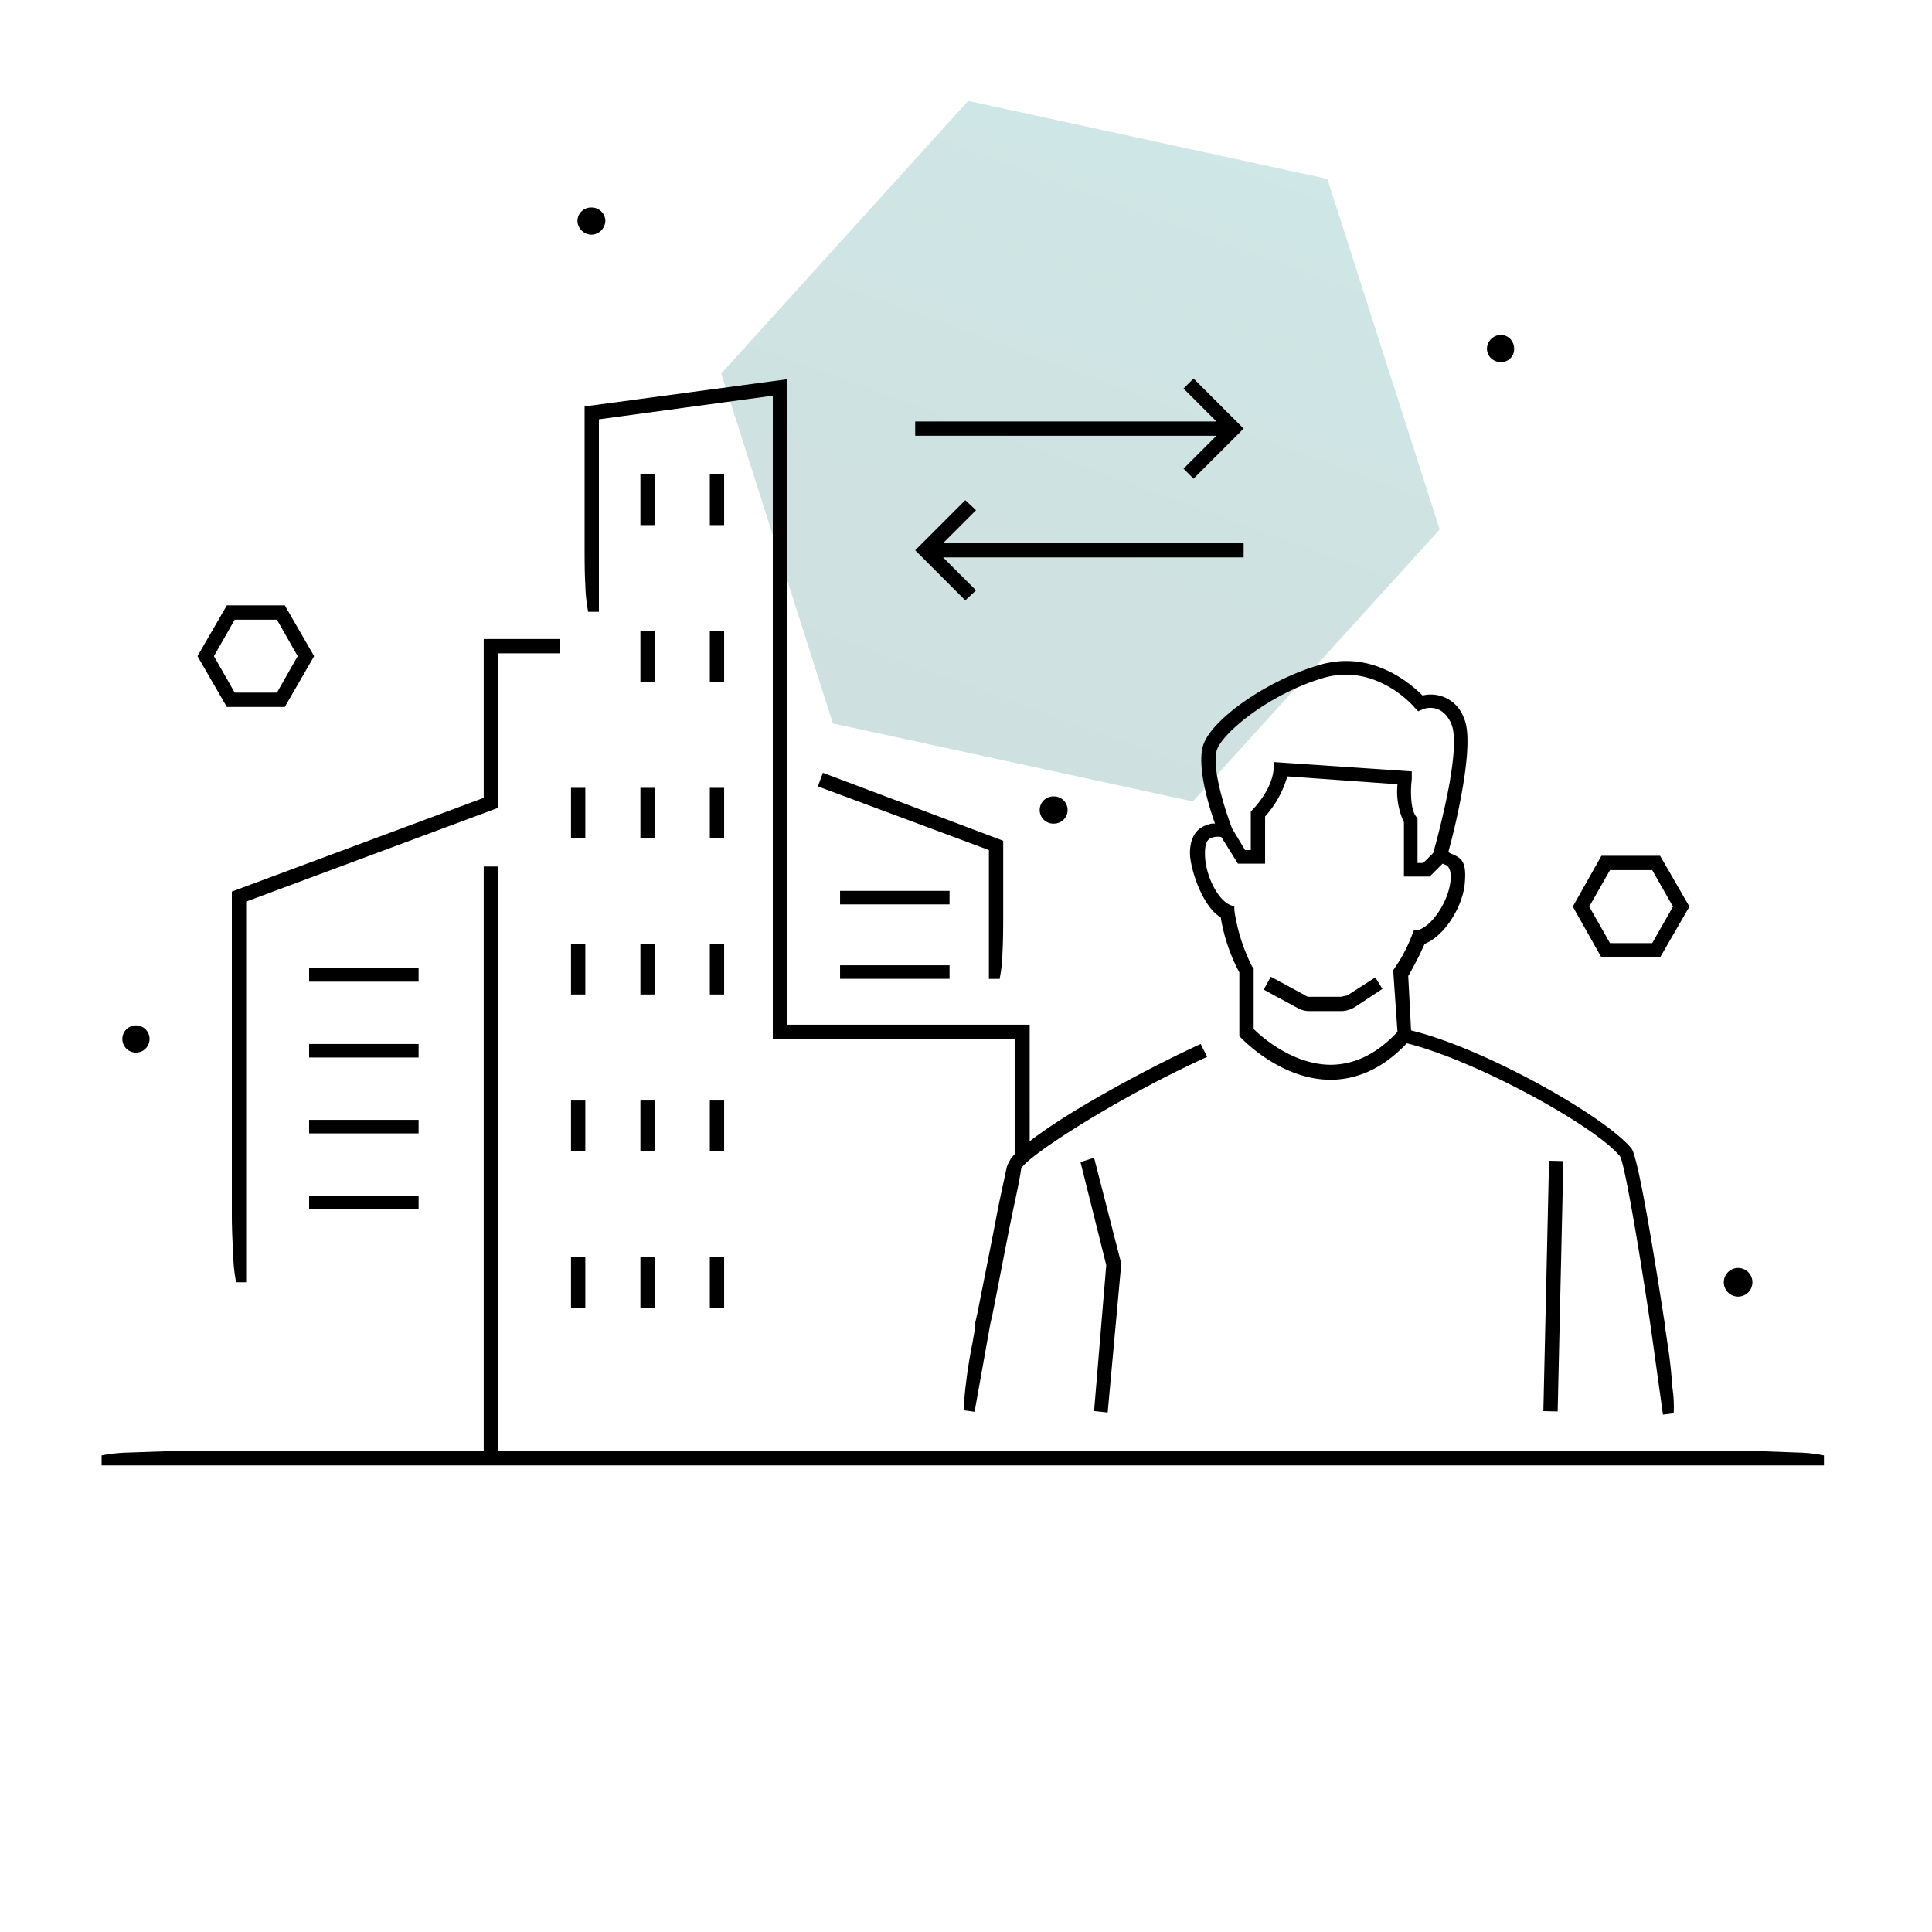 <svg id="Ebene_1" data-name="Ebene 1" xmlns="http://www.w3.org/2000/svg" xmlns:xlink="http://www.w3.org/1999/xlink" viewBox="0 0 270 270"><defs><style>.cls-1{opacity:0.2;fill:url(#Unbenannter_Verlauf_7);}</style><linearGradient id="Unbenannter_Verlauf_7" x1="134.71" y1="107.75" x2="167.24" y2="18.38" gradientUnits="userSpaceOnUse"><stop offset="0" stop-color="#0d6463"/><stop offset="0.34" stop-color="#0e6b6a"/><stop offset="0.85" stop-color="#0f7f7e"/><stop offset="1" stop-color="#108685"/></linearGradient></defs><title>Mechatroniktechnik_SP</title><polygon class="cls-1" points="166.7 112 116.4 101.1 100.8 52.2 135.3 14.1 185.5 25 201.2 74 166.7 112"/><path d="M188.3,139.1l-.9.2h-4.3a1,1,0,0,1-.7-.2l-4.8-2.6-1,1.8,4.8,2.6a3.3,3.3,0,0,0,1.7.4h4.3a3.6,3.6,0,0,0,2-.6l3.8-2.5-1-1.6Z"/><polygon points="154.8 197.4 156.7 176.6 152.9 161.8 151 162.4 154.6 176.8 152.9 197.2 154.8 197.4"/><rect x="199.8" y="178.8" width="35" height="2" transform="translate(32.4 392.9) rotate(-88.7)"/><path d="M168.2,104c-1,2.8.6,8.3,1.6,11.1a2,2,0,0,0-1.1.2c-1.5.4-2.4,1.8-2.4,3.9s1.7,7.5,4.3,9a24.9,24.9,0,0,0,2.6,7.7v8.9l.2.2c.3.3,5.6,5.9,12.6,5.9h.2c3.8-.1,7.3-1.8,10.4-5.1,9.7,2.4,26.4,11.6,29.8,15.8.7,1.2,2.8,13.8,4.3,23.9l1.7,12.2,1.5-.2a17.9,17.9,0,0,0-.2-3.7c-.1-1.7-.3-3.6-.6-5.6l-.4-2.7h0v-.2h0c-1.6-10.4-3.8-23.7-4.7-24.8-3.7-4.5-20.5-14-30.8-16.5l-.4-7.6a47.3,47.3,0,0,0,2.3-4.5c2.8-1.1,5.3-5.2,5.6-8.4s-.5-3.6-1.9-4.2l-.4-.2c1-3.6,3.8-15.2,2.2-18.7a4.9,4.9,0,0,0-5.8-3.2c-1.6-1.6-7-6.4-14.3-4.3S169.5,100.4,168.2,104Zm34.5,19.2c-.3,2.8-2.6,6.3-4.6,6.8h-.5l-.2.5a21.7,21.7,0,0,1-2.5,4.8l-.2.3.6,8.6c-2.8,3-5.8,4.5-9.1,4.6-5.4.1-9.9-3.9-11-5v-8.5l-.2-.2a25.3,25.3,0,0,1-2.5-7.9v-.5l-.5-.2c-1.9-.7-3.7-4.5-3.6-7.4,0-.6.1-1.8.9-2a2.3,2.3,0,0,1,1.4-.1l2.3,3.7h3.8v-6.6a14,14,0,0,0,3.1-5.6l15.4,1.1a10.1,10.1,0,0,0,.9,5.3v7.6h3.6l1.8-1.8.5.2C202.8,121.3,202.8,122.5,202.7,123.2ZM185.1,94.7c7.2-2,12.4,3.9,12.6,4.2l.5.5.7-.3c.2-.1,2.6-.9,3.9,2s-.9,12.3-2.5,18.1l-1.4,1.4h-.8v-6.2l-.2-.3c-.8-1-.8-3.7-.6-5.2v-1.1L178,106.5v.9c-.2,3-2.9,5.7-2.9,5.7l-.3.3v5.4H174l-1.8-3c-.9-2.3-3-8.7-2.1-11.1S177.5,96.9,185.1,94.7Z"/><path d="M39.8,98.8l4.1-7.1-4.1-7.1H31.7l-4.1,7.1,4.1,7.1Zm-7-12.2h5.9l2.9,5.1-2.9,5.1H32.8l-2.9-5.1Z"/><path d="M232,133.8l4.1-7.1-4.1-7.1h-8.2l-4,7.1,4,7.1Zm-7-12.2h5.9l2.9,5.1-2.9,5.1H225l-2.9-5.1Z"/><path d="M19,147.1a1.9,1.9,0,1,0,0-3.8,1.9,1.9,0,1,0,0,3.8Z"/><path d="M209.7,50.6a1.8,1.8,0,0,0,1.9-1.9,1.9,1.9,0,0,0-1.9-1.9,2,2,0,0,0-1.9,1.9A1.9,1.9,0,0,0,209.7,50.6Z"/><path d="M145.3,113.2a1.9,1.9,0,0,0,2,1.9,1.9,1.9,0,0,0,0-3.8A1.9,1.9,0,0,0,145.3,113.2Z"/><path d="M82.7,32.8a2,2,0,0,0,1.9-1.9A1.9,1.9,0,0,0,82.7,29a1.9,1.9,0,0,0-2,1.9A2,2,0,0,0,82.7,32.8Z"/><path d="M243,181.2a2,2,0,0,0,1.9-1.9,2,2,0,1,0-1.9,1.9Z"/><path d="M81.7,56.8V76c0,2.1,0,4,.1,5.7a23,23,0,0,0,.4,3.8h1.5V73.4h0V58.6L108,55.3v89.9h33.8v16.1h0a4.6,4.6,0,0,0-1.1,1.8l-1.2,5.6c-.8,4.3-1.9,9.7-2.9,14.8l-.3,1.3h0v.6h0l-.4,2.3c-.4,2-.7,3.9-.9,5.6a36.5,36.5,0,0,0-.3,3.8l1.5.2,2.2-12.3h0l.3-1.3c1-5,2-10.4,2.9-14.7.5-2.3.9-4.2,1.1-5.6s13.2-9.9,26-15.7l-.9-1.8c-6.6,3-18.3,9.2-23.9,13.6V143.2H110V53Z"/><path d="M32.4,166.7v3.1c0,2,.1,3.9.2,5.7a21.5,21.5,0,0,0,.4,3.7h1.4v-10h0V126l35.2-13.1V91.3h8.7v-2H67.6v22.2L32.4,124.6Z"/><rect x="43.2" y="135.3" width="15.3" height="1.89"/><rect x="43.2" y="145.9" width="15.3" height="1.89"/><rect x="43.2" y="156.5" width="15.3" height="1.89"/><rect x="43.2" y="167.1" width="15.3" height="1.89"/><rect x="117.4" y="124.5" width="15.3" height="1.89"/><rect x="117.4" y="134.9" width="15.3" height="1.89"/><rect x="89.5" y="66.3" width="2" height="7.08"/><rect x="89.5" y="88.2" width="2" height="7.08"/><rect x="89.5" y="110.1" width="2" height="7.08"/><rect x="89.5" y="131.9" width="2" height="7.08"/><rect x="89.5" y="153.8" width="2" height="7.08"/><rect x="89.5" y="175.7" width="2" height="7.08"/><rect x="79.8" y="110.1" width="2" height="7.08"/><rect x="79.8" y="131.9" width="2" height="7.08"/><rect x="79.8" y="153.8" width="2" height="7.08"/><rect x="79.8" y="175.7" width="2" height="7.08"/><rect x="99.2" y="66.3" width="2" height="7.08"/><rect x="99.2" y="88.2" width="2" height="7.08"/><rect x="99.2" y="110.1" width="2" height="7.08"/><rect x="99.2" y="131.9" width="2" height="7.08"/><rect x="99.2" y="153.8" width="2" height="7.08"/><rect x="99.2" y="175.7" width="2" height="7.08"/><path d="M138.2,126.8h0v10h1.5a21.5,21.5,0,0,0,.4-3.7c.1-1.8.1-3.7.1-5.7v-9.9L115,108l-.7,1.9,23.9,8.9Z"/><path d="M251.4,203l-5.5-.2H69.6V121.1h-2v81.7h-44l-5.7.2a21.5,21.5,0,0,0-3.7.4v1.4H254.9v-1.4A19.8,19.8,0,0,0,251.4,203Z"/><polygon points="136.4 82.5 131.8 77.9 173.8 77.9 173.8 75.9 131.8 75.9 136.4 71.3 134.9 69.9 127.9 76.9 134.9 83.9 136.4 82.5"/><polygon points="165.4 65.5 166.8 66.9 173.8 59.9 166.8 52.9 165.4 54.3 170 58.9 127.9 58.9 127.9 60.9 170 60.9 165.4 65.5"/></svg>